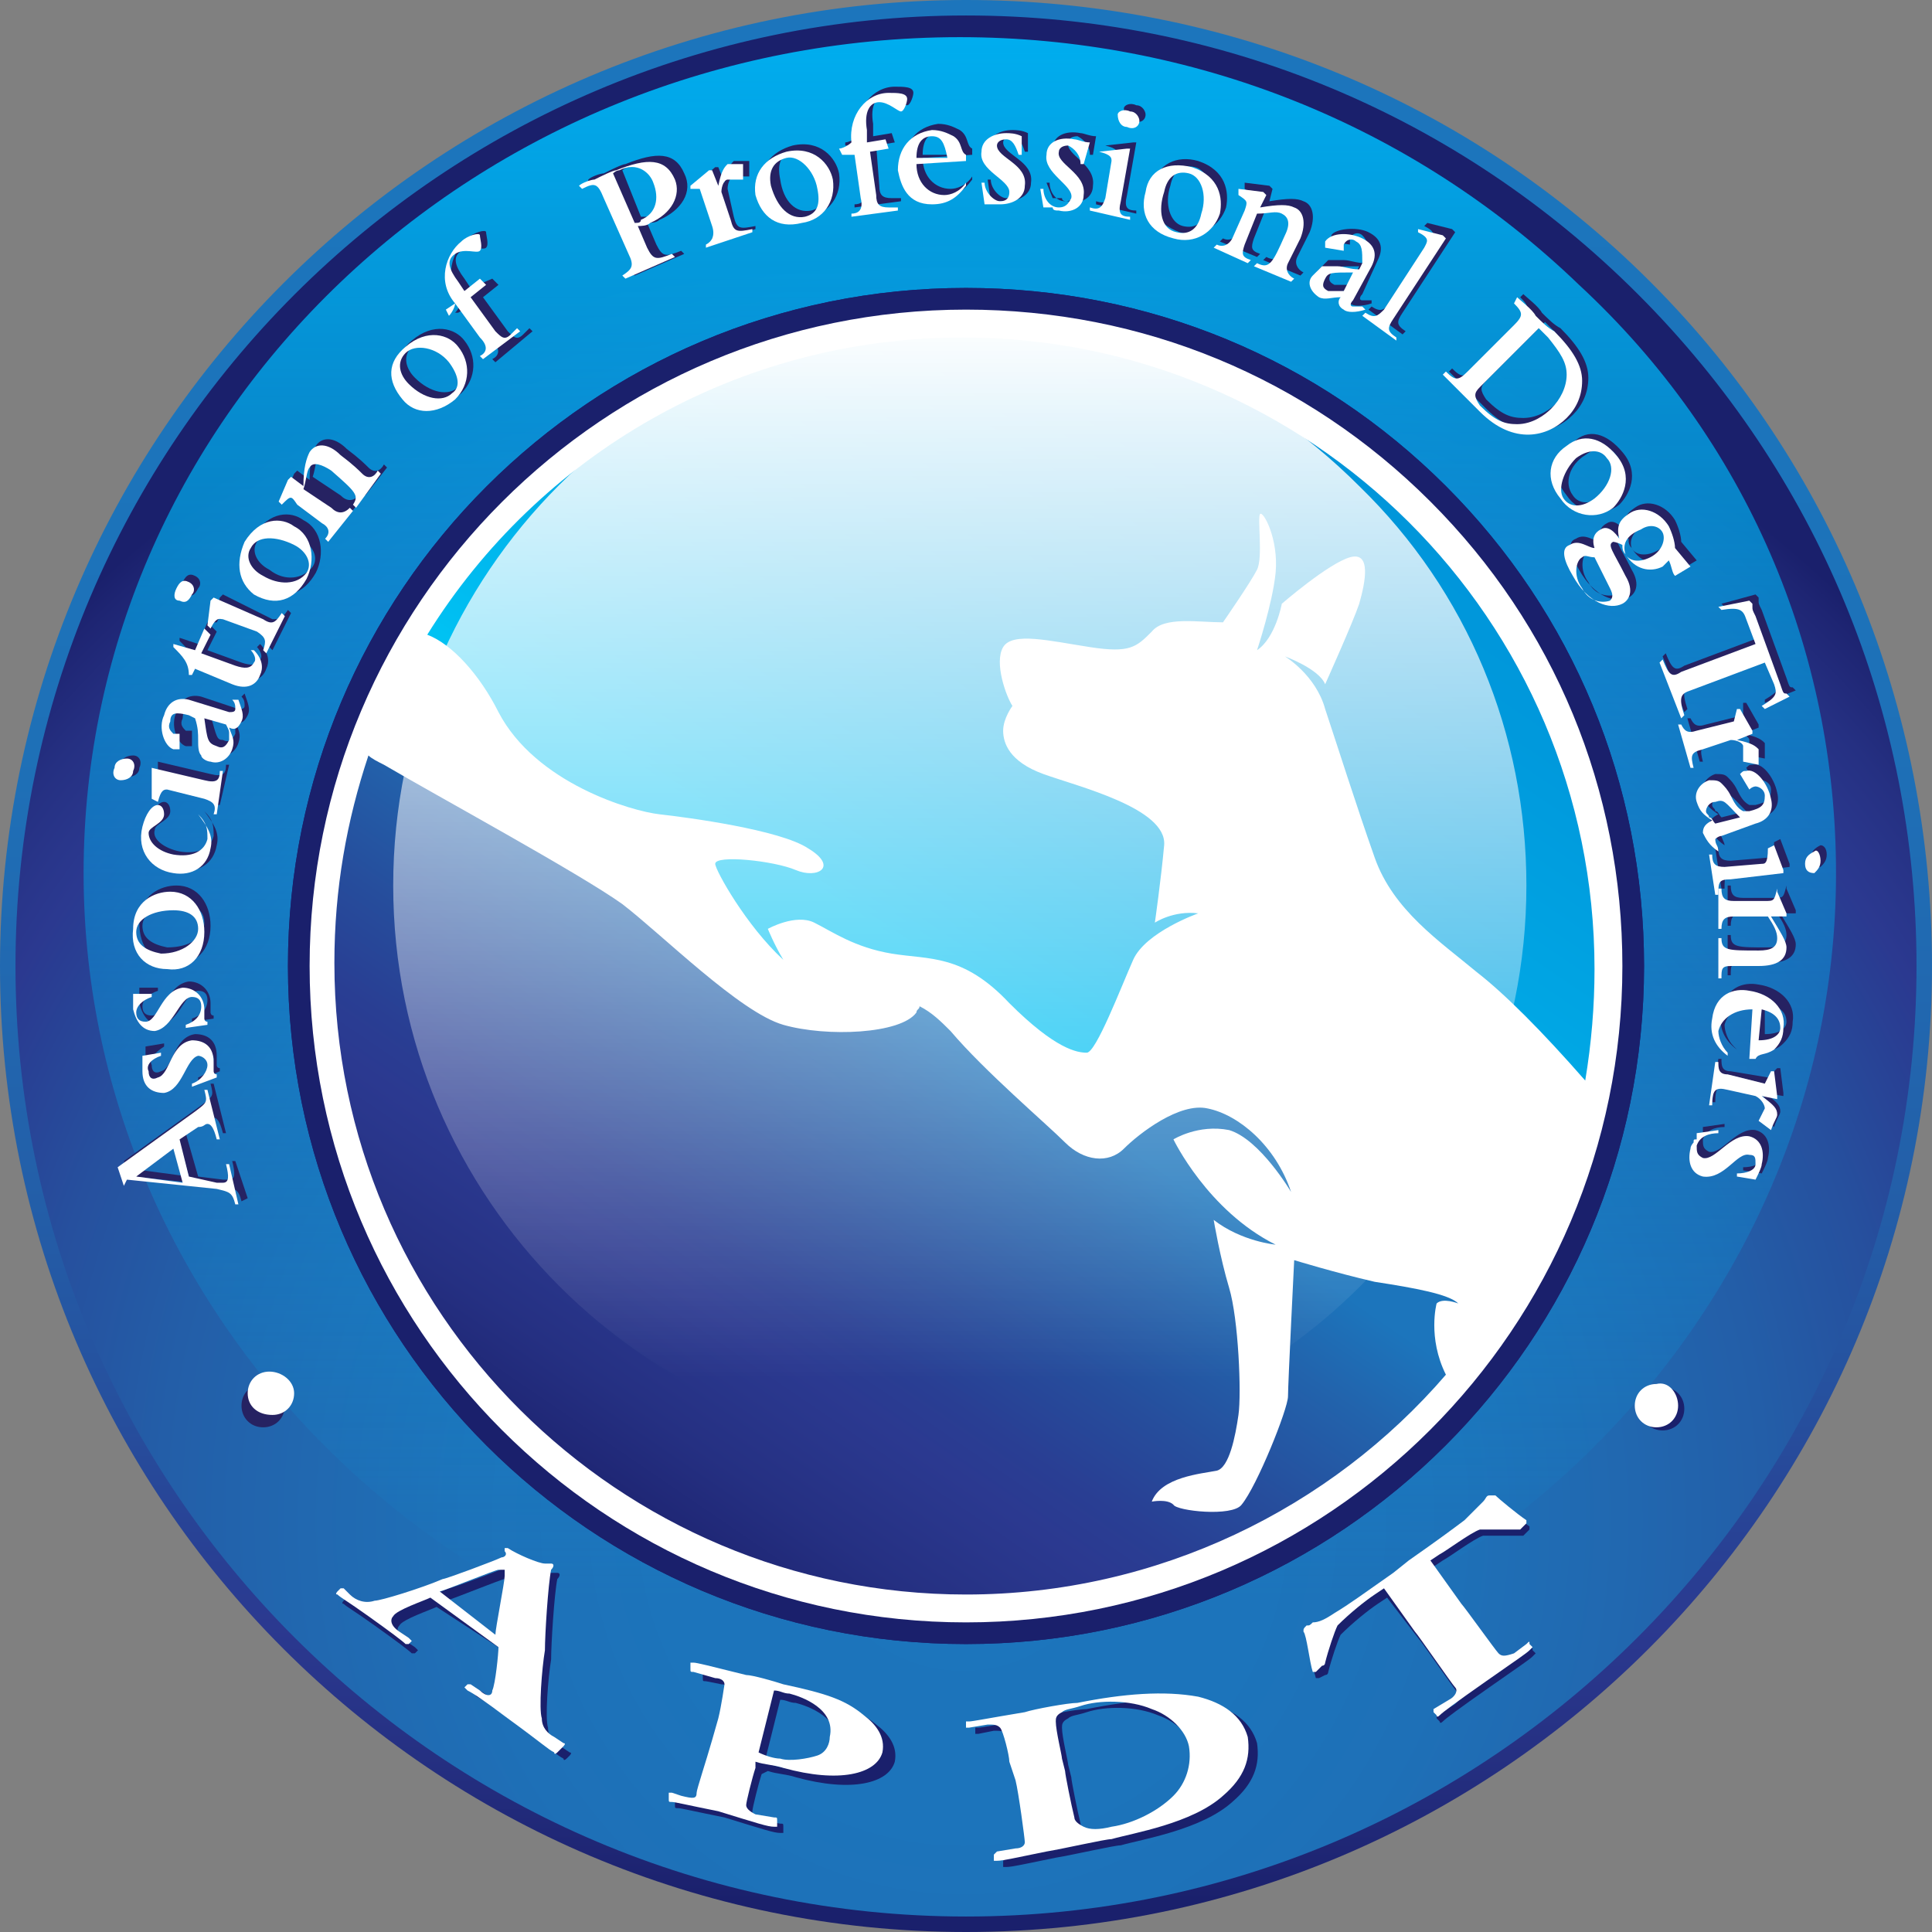 <?xml version="1.0" encoding="utf-8"?>
<!-- Generator: Adobe Illustrator 24.3.0, SVG Export Plug-In . SVG Version: 6.00 Build 0)  -->
<svg version="1.1" id="Layer_1" xmlns="http://www.w3.org/2000/svg" xmlns:xlink="http://www.w3.org/1999/xlink" x="0px" y="0px"
	 viewBox="0 0 62.4 62.4" style="enable-background:new 0 0 62.4 62.4;" xml:space="preserve">
<rect x="0" y="0" width="62.4" height="62.4" fill="#808080" stroke="none"/>
<style type="text/css">
	.st0{fill:url(#SVGID_1_);}
	.st1{fill:url(#SVGID_2_);}
	.st2{fill:url(#SVGID_3_);}
	.st3{fill:#1A206C;}
	.st4{fill:#FFFFFF;}
	.st5{fill:url(#SVGID_4_);}
	.st6{fill:url(#SVGID_5_);}
	.st7{fill:url(#SVGID_6_);}
	.st8{fill:#262262;}
</style>
<g>
	<g>
		<linearGradient id="SVGID_1_" gradientUnits="userSpaceOnUse" x1="31.193" y1="0.818" x2="31.193" y2="61.36">
			<stop  offset="0" style="stop-color:#1C75BC"/>
			<stop  offset="0.236" style="stop-color:#1C74BB"/>
			<stop  offset="0.388" style="stop-color:#1E70B7"/>
			<stop  offset="0.515" style="stop-color:#2168B0"/>
			<stop  offset="0.629" style="stop-color:#235EA8"/>
			<stop  offset="0.735" style="stop-color:#26509E"/>
			<stop  offset="0.832" style="stop-color:#293D92"/>
			<stop  offset="0.853" style="stop-color:#2B3990"/>
			<stop  offset="0.88" style="stop-color:#29368B"/>
			<stop  offset="0.924" style="stop-color:#253082"/>
			<stop  offset="0.979" style="stop-color:#1E2573"/>
			<stop  offset="1" style="stop-color:#1A206C"/>
		</linearGradient>
		<path class="st0" d="M0,31.2c0,17.2,14,31.2,31.2,31.2c17.2,0,31.2-14,31.2-31.2c0-8.3-3.2-16.2-9.1-22.1C47.4,3.2,39.5,0,31.2,0
			C14,0,0,14,0,31.2z"/>
	</g>
	<g>
		<radialGradient id="SVGID_2_" cx="31.107" cy="49.102" r="41.251" gradientUnits="userSpaceOnUse">
			<stop  offset="0" style="stop-color:#1C75BC"/>
			<stop  offset="0.236" style="stop-color:#1C74BB"/>
			<stop  offset="0.388" style="stop-color:#1E70B7"/>
			<stop  offset="0.515" style="stop-color:#2168B0"/>
			<stop  offset="0.629" style="stop-color:#235EA8"/>
			<stop  offset="0.735" style="stop-color:#26509E"/>
			<stop  offset="0.832" style="stop-color:#293D92"/>
			<stop  offset="0.853" style="stop-color:#2B3990"/>
			<stop  offset="0.88" style="stop-color:#29368B"/>
			<stop  offset="0.924" style="stop-color:#253082"/>
			<stop  offset="0.979" style="stop-color:#1E2573"/>
			<stop  offset="1" style="stop-color:#1A206C"/>
		</radialGradient>
		<path class="st1" d="M0.5,31.2c0,16.9,13.8,30.7,30.7,30.7c16.9,0,30.7-13.8,30.7-30.7c0-8.2-3.2-15.9-9-21.7
			c-5.8-5.8-13.5-9-21.7-9C14.3,0.5,0.5,14.3,0.5,31.2z"/>
	</g>
	<g>
		<linearGradient id="SVGID_3_" gradientUnits="userSpaceOnUse" x1="30.969" y1="1.008" x2="30.969" y2="51.591">
			<stop  offset="0" style="stop-color:#00AEEF"/>
			<stop  offset="0.141" style="stop-color:#00AEEF;stop-opacity:0.859"/>
			<stop  offset="1" style="stop-color:#00AEEF;stop-opacity:0"/>
		</linearGradient>
		<path class="st2" d="M2.7,28.2C2.7,43,15.4,55.1,31,55.1c15.6,0,28.3-12.1,28.3-26.9c0-7.2-2.9-14-8.3-19C45.6,4,38.5,1.2,31,1.2
			C15.4,1.2,2.7,13.3,2.7,28.2z"/>
	</g>
	<g>
		<path class="st3" d="M9.3,31.2c0,12.1,9.8,21.9,21.9,21.9c12.1,0,21.9-9.8,21.9-21.9c0-5.9-2.3-11.4-6.4-15.5
			c-4.1-4.1-9.6-6.4-15.5-6.4C19.1,9.3,9.3,19.1,9.3,31.2z"/>
	</g>
	<g>
		<path class="st3" d="M9.3,31.2c0,12.1,9.8,21.9,21.9,21.9c12.1,0,21.9-9.8,21.9-21.9c0-5.9-2.3-11.4-6.4-15.5
			c-4.1-4.1-9.6-6.4-15.5-6.4C19.1,9.3,9.3,19.1,9.3,31.2z"/>
	</g>
	<g>
		<path class="st3" d="M14.1,51.9c-0.2,0.1-1.1,0.4-1.2,0.6c-0.1,0.1-0.1,0.3,0.2,0.5l0.3,0.2c0.1,0.1,0.1,0.1,0.1,0.1l-0.1,0.1
			c0,0-0.1,0-0.1,0c-0.1-0.1-0.5-0.4-1.2-0.9c-0.7-0.5-0.9-0.6-1-0.7c-0.1,0,0-0.1,0-0.1l0.1-0.1c0,0,0,0,0.1,0l0.2,0.2
			c0.2,0.2,0.5,0.3,0.8,0.2c0.2,0,1.5-0.4,2.2-0.7c0.1,0,1.7-0.6,1.9-0.7c0.1,0,0.2-0.1,0.1-0.2c0,0,0-0.1,0-0.1c0,0,0,0,0.1,0
			c0.3,0.2,1,0.5,1.2,0.5c0.1,0,0.1,0,0.2,0c0.1,0,0.1,0.1,0,0.2c-0.1,0.5-0.2,2.1-0.2,2.6c-0.1,0.6-0.2,1.9-0.1,2.2
			c0,0.3,0.2,0.5,0.4,0.6l0.3,0.2c0.1,0,0,0.1,0,0.1l-0.1,0.1c0,0-0.1,0.1-0.1,0c-0.2-0.1-0.4-0.3-1.5-1.1c-0.8-0.6-1.1-0.8-1.3-0.9
			c-0.1-0.1-0.1-0.1-0.1-0.1l0.1-0.1c0,0,0,0,0.1,0l0.3,0.2c0.2,0.2,0.4,0.2,0.4,0c0.1-0.2,0.2-1.2,0.2-1.4L14.1,51.9z M16.2,53.1
			c0-0.2,0.3-1.7,0.3-1.9c0-0.1,0-0.2,0-0.2c-0.1,0-0.1,0-0.2,0c-0.1,0-1.8,0.7-1.9,0.7L16.2,53.1z"/>
		<path class="st3" d="M24.6,57.3c-0.1,0.3-0.3,1.1-0.3,1.2c0,0.1,0.1,0.2,0.3,0.3l0.6,0.1c0.1,0,0.1,0,0.1,0.1l0,0.2c0,0,0,0-0.1,0
			c-0.2,0-0.5-0.1-1.8-0.5c-1-0.2-1.4-0.3-1.5-0.3c-0.1,0-0.1,0-0.1-0.1l0-0.2c0,0,0,0,0.1,0l0.3,0.1c0.4,0.1,0.5,0.1,0.5-0.1
			c0-0.1,0.3-1,0.5-1.7l0.2-0.7c0.1-0.4,0.2-1.1,0.2-1.1c0-0.1-0.1-0.2-0.3-0.2l-0.5-0.1c-0.1,0-0.1,0-0.1-0.1l0-0.2c0,0,0,0,0.1,0
			c0.1,0,0.5,0.1,1.7,0.4c0.2,0,0.9,0.2,1.2,0.3c1.4,0.3,2,0.5,2.6,1c0.4,0.3,0.7,0.7,0.6,1.2c-0.2,0.7-1.4,1-3.2,0.5
			c-0.3-0.1-0.6-0.1-0.9-0.2L24.6,57.3z M24.7,56.9c0.2,0.1,0.5,0.2,0.7,0.2c0.3,0.1,0.9,0,1.2-0.1c0.3-0.1,0.4-0.4,0.4-0.6
			c0.2-0.9-0.9-1.3-1.3-1.4c-0.2,0-0.3-0.1-0.5-0.1L24.7,56.9z"/>
		<path class="st3" d="M32.8,57.1c0-0.2-0.2-1-0.3-1.1c-0.1-0.1-0.2-0.1-0.4-0.1L31.6,56c-0.1,0-0.1,0-0.1,0l0-0.2c0,0,0,0,0.1,0
			c0.1,0,0.6-0.1,1.8-0.3c0.3-0.1,1.4-0.3,1.7-0.3c1.5-0.3,2.8-0.4,3.9-0.2c0.8,0.2,1.4,0.6,1.6,1.3c0.1,0.7-0.1,1.3-0.8,1.9
			c-1,0.9-2.9,1.2-3.6,1.4c-0.2,0-1.5,0.3-2.1,0.4c-1,0.2-1.4,0.3-1.6,0.3c-0.1,0-0.1,0-0.1,0l0-0.2c0,0,0,0,0.1-0.1l0.6-0.1
			c0.2,0,0.3-0.1,0.3-0.2c0-0.1-0.2-1.6-0.3-2L32.8,57.1z M34.6,57.4c0,0.1,0.2,1.1,0.3,1.5c0,0.1,0.1,0.2,0.3,0.3
			c0.2,0.1,0.5,0.1,0.9,0c0.7-0.1,1.5-0.5,2-1c0.4-0.4,0.6-1,0.5-1.6c-0.1-0.5-0.6-1-1.2-1.2c-0.7-0.3-1.7-0.3-2.3-0.1
			c-0.3,0.1-0.5,0.1-0.6,0.2c-0.2,0.1-0.2,0.2-0.2,0.3c0,0.3,0.2,1.1,0.2,1.2L34.6,57.4z"/>
		<path class="st3" d="M44.8,51.6l-0.3,0.2c-0.3,0.2-0.8,0.6-1.2,1C43.2,53,43,53.6,42.9,54c0,0,0,0.1-0.1,0.1l-0.2,0.1
			c0,0-0.1,0-0.1,0c-0.1-0.3-0.2-1.2-0.3-1.3c0-0.1,0-0.1,0.1-0.2c0.1,0,0.1,0,0.2-0.1c0.2,0,0.4-0.1,0.7-0.3
			c0.5-0.3,0.9-0.6,1.9-1.3l0.5-0.4c1-0.7,1.4-1,1.8-1.3c0.2-0.2,0.5-0.5,0.6-0.6c0.1-0.1,0.1-0.2,0.2-0.2c0.1,0,0.1,0,0.2,0
			c0.1,0.1,0.7,0.6,1,0.8c0,0,0,0,0,0.1l-0.2,0.2c0,0-0.1,0-0.1,0c-0.3,0-0.9,0-1.2,0c-0.3,0.1-1.1,0.7-1.3,0.8l-0.3,0.2l1,1.4
			c0.1,0.1,1.1,1.5,1.2,1.6c0.1,0.1,0.2,0.1,0.5,0l0.4-0.3c0.1-0.1,0.1-0.1,0.1,0l0.1,0.1c0,0,0,0-0.1,0.1c-0.1,0.1-0.4,0.3-1.4,1
			c-1,0.7-1.4,1-1.5,1.1c-0.1,0.1-0.1,0-0.1,0l-0.1-0.1c0,0,0-0.1,0-0.1l0.5-0.3c0.2-0.1,0.3-0.3,0.2-0.4c-0.1-0.1-1.2-1.7-1.3-1.8
			L44.8,51.6z"/>
	</g>
	<g>
		<path class="st4" d="M13.9,51.6c-0.2,0.1-1.1,0.4-1.2,0.6c-0.1,0.1-0.1,0.3,0.2,0.5l0.3,0.2c0.1,0.1,0.1,0.1,0.1,0.1l-0.1,0.1
			c0,0-0.1,0-0.1,0c-0.1-0.1-0.5-0.4-1.2-0.9c-0.7-0.5-0.9-0.6-1-0.7c-0.1,0,0-0.1,0-0.1l0.1-0.1c0,0,0,0,0.1,0l0.2,0.2
			c0.2,0.2,0.5,0.3,0.8,0.2c0.2,0,1.5-0.4,2.2-0.7c0.1,0,1.7-0.6,1.9-0.7c0.1,0,0.2-0.1,0.1-0.2c0,0,0-0.1,0-0.1c0,0,0,0,0.1,0
			c0.3,0.2,1,0.5,1.2,0.5c0.1,0,0.1,0,0.2,0c0.1,0,0.1,0.1,0,0.2c-0.1,0.5-0.2,2.1-0.2,2.6c-0.1,0.6-0.2,1.9-0.1,2.2
			c0,0.3,0.2,0.5,0.4,0.6l0.3,0.2c0.1,0,0,0.1,0,0.1L18,56.6c0,0-0.1,0.1-0.1,0c-0.2-0.1-0.4-0.3-1.5-1.1c-0.8-0.6-1.1-0.8-1.3-0.9
			c-0.1-0.1-0.1-0.1-0.1-0.1l0.1-0.1c0,0,0,0,0.1,0l0.3,0.2c0.2,0.2,0.4,0.2,0.4,0c0.1-0.2,0.2-1.2,0.2-1.4L13.9,51.6z M16,52.8
			c0-0.2,0.3-1.7,0.3-1.9c0-0.1,0-0.2,0-0.2c-0.1,0-0.1,0-0.2,0c-0.1,0-1.8,0.7-1.9,0.7L16,52.8z"/>
		<path class="st4" d="M24.4,57.1c-0.1,0.3-0.3,1.1-0.3,1.2c0,0.1,0.1,0.2,0.3,0.3l0.6,0.1c0.1,0,0.1,0,0.1,0.1l0,0.2c0,0,0,0-0.1,0
			c-0.2,0-0.5-0.1-1.8-0.5c-1-0.2-1.4-0.3-1.5-0.3c-0.1,0-0.1,0-0.1-0.1l0-0.2c0,0,0,0,0.1,0l0.3,0.1c0.4,0.1,0.5,0.1,0.5-0.1
			c0-0.1,0.3-1,0.5-1.7l0.2-0.7c0.1-0.4,0.2-1.1,0.2-1.1c0-0.1-0.1-0.2-0.3-0.2L22.4,54c-0.1,0-0.1,0-0.1-0.1l0-0.2c0,0,0,0,0.1,0
			c0.1,0,0.5,0.1,1.7,0.4c0.2,0,0.9,0.2,1.2,0.3c1.4,0.3,2,0.5,2.6,1c0.4,0.3,0.7,0.7,0.6,1.2c-0.2,0.7-1.4,1-3.2,0.5
			c-0.3-0.1-0.6-0.1-0.9-0.2L24.4,57.1z M24.5,56.6c0.2,0.1,0.5,0.2,0.7,0.2c0.3,0.1,0.9,0,1.2-0.1c0.3-0.1,0.4-0.4,0.4-0.6
			c0.2-0.9-0.9-1.3-1.3-1.4c-0.2,0-0.3-0.1-0.5-0.1L24.5,56.6z"/>
		<path class="st4" d="M32.6,56.9c0-0.2-0.2-1-0.3-1.1c-0.1-0.1-0.2-0.1-0.4-0.1l-0.6,0.1c-0.1,0-0.1,0-0.1,0l0-0.2c0,0,0,0,0.1,0
			c0.1,0,0.6-0.1,1.8-0.3c0.3-0.1,1.4-0.3,1.7-0.3c1.5-0.3,2.8-0.4,3.9-0.2c0.8,0.2,1.4,0.6,1.6,1.3c0.1,0.7-0.1,1.3-0.8,1.9
			c-1,0.9-2.9,1.2-3.6,1.4c-0.2,0-1.5,0.3-2.1,0.4c-1,0.2-1.4,0.3-1.6,0.3c-0.1,0-0.1,0-0.1,0l0-0.2c0,0,0,0,0.1-0.1l0.6-0.1
			c0.2,0,0.3-0.1,0.3-0.2c0-0.1-0.2-1.6-0.3-2L32.6,56.9z M34.4,57.2c0,0.1,0.2,1.1,0.3,1.5c0,0.1,0.1,0.2,0.3,0.3
			c0.2,0.1,0.5,0.1,0.9,0c0.7-0.1,1.5-0.5,2-1c0.4-0.4,0.6-1,0.5-1.6c-0.1-0.5-0.6-1-1.2-1.2c-0.7-0.3-1.7-0.3-2.3-0.1
			c-0.3,0.1-0.5,0.1-0.6,0.2c-0.2,0.1-0.2,0.2-0.2,0.3c0,0.3,0.2,1.1,0.2,1.2L34.4,57.2z"/>
		<path class="st4" d="M44.7,51.3l-0.3,0.2c-0.3,0.2-0.8,0.6-1.2,1c-0.1,0.2-0.3,0.8-0.4,1.2c0,0,0,0.1-0.1,0.1L42.5,54
			c0,0-0.1,0-0.1,0c-0.1-0.3-0.2-1.2-0.3-1.3c0-0.1,0-0.1,0.1-0.2c0.1,0,0.1,0,0.2-0.1c0.2,0,0.4-0.1,0.7-0.3
			c0.5-0.3,0.9-0.6,1.9-1.3l0.5-0.4c1-0.7,1.4-1,1.8-1.3c0.2-0.2,0.5-0.5,0.6-0.6c0.1-0.1,0.1-0.2,0.2-0.2c0.1,0,0.1,0,0.2,0
			c0.1,0.1,0.7,0.6,1,0.8c0,0,0,0,0,0.1l-0.2,0.2c0,0-0.1,0-0.1,0c-0.3,0-0.9,0-1.2,0c-0.3,0.1-1.1,0.7-1.3,0.8l-0.3,0.2l1,1.4
			c0.1,0.1,1.1,1.5,1.2,1.6c0.1,0.1,0.2,0.1,0.5,0l0.4-0.3c0.1-0.1,0.1-0.1,0.1,0l0.1,0.1c0,0,0,0-0.1,0.1c-0.1,0.1-0.4,0.3-1.4,1
			c-1,0.7-1.4,1-1.5,1.1c-0.1,0.1-0.1,0-0.1,0l-0.1-0.1c0,0,0-0.1,0-0.1l0.5-0.3c0.2-0.1,0.3-0.3,0.2-0.4c-0.1-0.1-1.2-1.7-1.3-1.8
			L44.7,51.3z"/>
	</g>
	<g>
		<path class="st4" d="M10,31.2c0,11.7,9.5,21.2,21.2,21.2c11.7,0,21.2-9.5,21.2-21.2c0-5.7-2.2-11-6.2-15c-4-4-9.3-6.2-15-6.2
			C19.5,10,10,19.5,10,31.2z"/>
	</g>
	<g>
		<g>
			<linearGradient id="SVGID_4_" gradientUnits="userSpaceOnUse" x1="30.015" y1="31.123" x2="41.844" y2="13.652">
				<stop  offset="0" style="stop-color:#00C2F3"/>
				<stop  offset="2.500170e-02" style="stop-color:#00BFF2"/>
				<stop  offset="0.459" style="stop-color:#00A6E4"/>
				<stop  offset="0.799" style="stop-color:#0099DC"/>
				<stop  offset="1" style="stop-color:#0095DA"/>
			</linearGradient>
			<path class="st5" d="M16.1,23c1.2,2.3,4.3,3.2,5.2,3.3c0.9,0.1,3.9,0.5,4.8,1.1c1,0.6,0.3,1-0.4,0.7c-0.7-0.3-2.6-0.5-2.6-0.2
				c0,0.2,1,2,2.2,3.1c-0.3-0.5-0.5-1-0.5-1s0.9-0.5,1.5-0.2c0.6,0.3,1.3,0.8,2.5,1c1.2,0.2,2.3,0,3.8,1.6c1.5,1.5,2.2,1.6,2.5,1.6
				c0.3,0,1.1-2.1,1.5-3c0.4-0.9,2.1-1.5,2.1-1.5c-0.8-0.1-1.4,0.3-1.4,0.3s0.2-1.4,0.3-2.5c0.1-1.2-2.8-1.9-3.9-2.3
				c-1.1-0.4-1.3-1-1.3-1.4c0-0.4,0.3-0.8,0.3-0.8c-0.2-0.3-0.6-1.4-0.3-1.9c0.3-0.5,1.5-0.2,2.8,0c1.3,0.2,1.5,0,2-0.5
				c0.4-0.5,1.5-0.3,2.3-0.3c0,0,0.9-1.3,1.1-1.7c0.2-0.4,0-1.7,0.1-1.8c0.1-0.1,0.6,0.8,0.5,1.9c-0.1,1-0.6,2.5-0.6,2.5
				c0.6-0.4,0.8-1.5,0.8-1.5s1.5-1.3,2.2-1.5c0.7-0.2,0.5,0.8,0.3,1.5c-0.2,0.6-1.1,2.6-1.1,2.6c-0.2-0.5-1.3-0.9-1.3-0.9
				s1,0.6,1.3,1.7c0.4,1.2,1,3.1,1.6,4.8c0.6,1.7,2.1,2.7,3.3,3.7c0.9,0.7,2.1,1.9,3.5,3.5c0.2-1.2,0.3-2.4,0.3-3.6
				c0-11.3-9.2-20.4-20.4-20.4c-7.3,0-13.7,3.8-17.3,9.6C14.6,20.8,15.5,21.8,16.1,23z"/>
			<linearGradient id="SVGID_5_" gradientUnits="userSpaceOnUse" x1="30.272" y1="32.836" x2="18.989" y2="49.398">
				<stop  offset="0" style="stop-color:#1C75BC"/>
				<stop  offset="0.146" style="stop-color:#2263AC"/>
				<stop  offset="0.346" style="stop-color:#264D9C"/>
				<stop  offset="0.502" style="stop-color:#293E93"/>
				<stop  offset="0.594" style="stop-color:#2B3990"/>
				<stop  offset="0.669" style="stop-color:#29368B"/>
				<stop  offset="0.79" style="stop-color:#253082"/>
				<stop  offset="0.943" style="stop-color:#1E2573"/>
				<stop  offset="1" style="stop-color:#1A206C"/>
			</linearGradient>
			<path class="st6" d="M46.4,42.1c0.2-0.2,0.7,0,0.7,0c-0.3-0.3-1.4-0.5-2.7-0.7c-1.3-0.3-2.6-0.7-2.6-0.7s-0.2,4-0.2,4.4
				c0,0.4-1,2.9-1.5,3.5c-0.3,0.4-2.1,0.2-2.2,0c-0.2-0.2-0.7-0.1-0.7-0.1c0.3-0.8,1.6-0.9,2.1-1c0.4-0.1,0.6-1.1,0.7-1.8
				c0.1-0.7,0-3.1-0.3-4.1c-0.3-1-0.5-2.2-0.5-2.2c0.9,0.7,2,0.8,2,0.8c-2.2-1.1-3.3-3.4-3.3-3.4s0.8-0.5,1.8-0.3c1,0.3,2,2,2,2
				C41.2,37,40,36,39,35.8c-0.9-0.2-2.2,0.8-2.7,1.3c-0.5,0.5-1.3,0.4-1.9-0.2c-0.6-0.6-2.6-2.3-3.7-3.6c-0.3-0.3-0.6-0.6-1-0.8
				c0,0.1-0.1,0.1-0.1,0.2c-0.5,0.7-2.9,0.8-4.3,0.4c-1.4-0.4-3.9-2.9-5.2-3.9c-1.4-1-6-3.5-7.7-4.5c-0.2-0.1-0.4-0.2-0.5-0.3
				c-0.7,2.1-1.1,4.3-1.1,6.7c0,11.3,9.2,20.4,20.4,20.4c6.2,0,11.8-2.8,15.5-7.1C46.1,43.2,46.4,42.1,46.4,42.1z"/>
		</g>
	</g>
	<g>
		<linearGradient id="SVGID_6_" gradientUnits="userSpaceOnUse" x1="31.035" y1="10.177" x2="31.035" y2="44.532">
			<stop  offset="0" style="stop-color:#FFFFFF"/>
			<stop  offset="0.147" style="stop-color:#FFFFFF;stop-opacity:0.853"/>
			<stop  offset="1" style="stop-color:#FFFFFF;stop-opacity:0"/>
		</linearGradient>
		<path class="st7" d="M12.7,28.6c0,10.1,8.2,18.3,18.3,18.3c10.1,0,18.3-8.2,18.3-18.3c0-4.9-1.9-9.5-5.4-12.9
			c-3.5-3.5-8-5.4-12.9-5.4C20.9,10.3,12.7,18.5,12.7,28.6z"/>
	</g>
	<g>
		<g>
			<g>
				<path class="st8" d="M7.8,38.8c-0.1-0.4-0.2-0.4-0.6-0.5L4.3,38l-0.1,0.1L4,37.5l2.5-1.8c0.4-0.3,0.4-0.3,0.3-0.7l0.1,0l0.4,1.6
					l-0.1,0c-0.1-0.4-0.2-0.5-0.3-0.5c-0.1,0-0.1,0.1-0.3,0.1l-0.6,0.4L6.4,38l0.8,0.1c0.1,0,0.2,0,0.2,0c0.2,0,0.2-0.2,0.1-0.6
					l0.1,0L8,38.7L7.8,38.8z M5.8,36.9l-1.2,0.9L6.1,38L5.8,36.9z"/>
				<path class="st8" d="M6.4,34.9l0-0.1c0.3-0.1,0.5-0.4,0.5-0.6c0-0.2-0.2-0.3-0.3-0.3C6.1,33.9,6,34.9,5.4,35
					c-0.4,0-0.7-0.2-0.7-0.7c0-0.1,0-0.3,0-0.5l0.6-0.1l0,0.1C5,34,4.8,34.2,4.9,34.4c0,0.2,0.1,0.3,0.3,0.2
					c0.4-0.1,0.4-1.1,1.1-1.2c0.4,0,0.7,0.2,0.7,0.7c0,0.1,0,0.2,0,0.2c0,0.1,0,0.1,0,0.1c0,0,0,0.1,0.1,0.1l0,0.1L6.4,34.9z"/>
				<path class="st8" d="M6.2,33l0-0.1c0.3-0.1,0.5-0.3,0.5-0.6c0-0.2-0.1-0.3-0.3-0.3c-0.4,0-0.6,1-1.2,1.1c-0.4,0-0.6-0.3-0.7-0.7
					c0-0.1,0-0.3,0-0.5l0.6,0l0,0.1c-0.3,0.1-0.5,0.3-0.5,0.5c0,0.2,0.1,0.3,0.3,0.3c0.4,0,0.5-1,1.2-1.1c0.4,0,0.7,0.3,0.7,0.7
					c0,0.1,0,0.2,0,0.2c0,0.1,0,0.1,0,0.1c0,0,0,0.1,0.1,0.1l0,0.1L6.2,33z"/>
				<path class="st8" d="M4.5,29.8c0-0.9,0.7-1.2,1.2-1.2c0.7,0,1.1,0.6,1.1,1.3c0,0.8-0.5,1.3-1.2,1.2C4.9,31.1,4.5,30.6,4.5,29.8z
					 M6.6,29.8c0-0.4-0.3-0.6-0.8-0.6c-0.7,0-1.2,0.3-1.2,0.7c0,0.4,0.3,0.6,0.8,0.7C6.1,30.6,6.6,30.3,6.6,29.8z"/>
				<path class="st8" d="M6.6,26.2c0.3,0.4,0.5,0.7,0.4,1.1c-0.1,0.6-0.6,0.9-1.2,0.8c-0.7-0.1-1.2-0.7-1-1.5
					c0.1-0.4,0.3-0.7,0.5-0.7c0.1,0,0.2,0.1,0.2,0.3c0,0.3-0.5,0.4-0.5,0.6c-0.1,0.3,0.3,0.6,0.8,0.7c0.6,0.1,1-0.1,1.1-0.5
					c0-0.3,0-0.5-0.3-0.8L6.6,26.2z"/>
				<path class="st8" d="M3.9,24.7c0-0.2,0.2-0.3,0.4-0.3c0.2,0,0.3,0.2,0.2,0.4c0,0.2-0.2,0.3-0.4,0.3C3.9,25,3.8,24.9,3.9,24.7z
					 M5.1,25.6l0-0.9l0-0.1L6.8,25c0.4,0.1,0.5,0,0.5-0.3l0.1,0l-0.3,1.3l-0.1,0c0.1-0.3,0-0.4-0.3-0.5l-1.2-0.3
					c-0.1,0-0.2,0-0.3,0.4L5.1,25.6z"/>
				<path class="st8" d="M7.9,22.4c0.1,0.3,0.2,0.5,0.1,0.7c-0.1,0.2-0.2,0.3-0.4,0.2c0.1,0.3,0.2,0.4,0.1,0.7
					c-0.1,0.3-0.4,0.5-0.7,0.4c-0.1,0-0.3-0.1-0.3-0.2c-0.1-0.1-0.1-0.3-0.1-0.5c0-0.2,0-0.4-0.1-0.7L6.5,23
					c-0.4-0.1-0.6-0.1-0.6,0.2c-0.1,0.2,0,0.3,0.1,0.4c0,0,0.1,0,0.2,0l0,0.5c-0.1,0-0.1,0-0.2,0c-0.3-0.1-0.5-0.7-0.3-1.1
					c0.1-0.4,0.4-0.6,0.8-0.5l1.2,0.4c0.1,0,0.2,0,0.2-0.1c0-0.1,0-0.2-0.1-0.3L7.9,22.4z M6.8,23.1c0.2,0.7,0.2,0.8,0.4,0.8
					c0.2,0.1,0.3,0,0.4-0.2c0-0.1,0-0.1,0-0.2c0-0.1,0-0.1-0.1-0.3L6.8,23.1z"/>
				<path class="st8" d="M8.4,20.8c0.3,0.3,0.3,0.6,0.2,0.8c-0.1,0.3-0.4,0.5-0.9,0.3l-1.2-0.5l-0.1,0.2l-0.1,0
					c0-0.4-0.2-0.6-0.5-0.9l0-0.1l0.6,0.2l0.3-0.7L7,20.4L6.7,21l1.1,0.4c0.3,0.1,0.5,0.1,0.6-0.1c0.1-0.1,0-0.3-0.1-0.4L8.4,20.8z"
					/>
				<path class="st8" d="M5.9,18.8c0.1-0.2,0.2-0.3,0.4-0.2c0.2,0.1,0.2,0.3,0.1,0.4c-0.1,0.2-0.2,0.3-0.4,0.2
					C5.8,19.2,5.8,19,5.9,18.8z M6.9,20.1l0.2-0.8l0.1-0.1l1.6,0.8C9,20,9.1,20,9.3,19.7l0.1,0.1L8.8,21l-0.1-0.1
					c0.1-0.3,0.1-0.4-0.2-0.6l-1.1-0.5c-0.1,0-0.2-0.1-0.4,0.3L6.9,20.1z"/>
				<path class="st8" d="M8.2,17.3c0.5-0.8,1.2-0.8,1.6-0.5c0.6,0.3,0.7,1.1,0.4,1.7c-0.4,0.7-1,0.9-1.7,0.5
					C7.9,18.6,7.8,18,8.2,17.3z M10.1,18.3c0.2-0.3,0-0.7-0.4-0.9c-0.6-0.3-1.2-0.3-1.4,0.1c-0.2,0.3,0,0.7,0.4,0.9
					C9.2,18.8,9.8,18.7,10.1,18.3z"/>
				<path class="st8" d="M9.2,16l0.3-0.7l0.1-0.1l0.4,0.3c0-0.6,0.1-0.9,0.2-1.1c0.2-0.3,0.6-0.3,1,0.1c0.4,0.3,0.6,0.5,0.7,0.6
					c0.2,0.2,0.4,0.1,0.5-0.1l0.1,0.1L11.8,16l-0.1-0.1c0.2-0.3,0.1-0.4-0.7-1.1c-0.3-0.2-0.6-0.3-0.7-0.1c-0.1,0.1-0.1,0.4-0.2,0.7
					l0.9,0.6c0.2,0.2,0.4,0.2,0.6,0l0.1,0.1l-0.8,1l-0.1-0.1c0.2-0.2,0.1-0.4-0.1-0.5L9.8,16c-0.2-0.2-0.3-0.2-0.5,0.1L9.2,16z"/>
				<path class="st8" d="M13.3,11c0.7-0.6,1.4-0.4,1.7,0c0.4,0.5,0.4,1.2-0.1,1.7c-0.6,0.5-1.3,0.5-1.7,0
					C12.7,12.2,12.7,11.5,13.3,11z M14.8,12.5c0.3-0.2,0.2-0.6-0.1-1c-0.4-0.5-1.1-0.6-1.4-0.3c-0.3,0.3-0.2,0.7,0.1,1
					C13.9,12.7,14.5,12.8,14.8,12.5z"/>
				<path class="st8" d="M14.7,10.1c0.1-0.1,0.2-0.3,0.2-0.4c-0.6-0.7-0.3-1.6,0.2-2c0.2-0.2,0.6-0.3,0.6-0.2c0,0.1,0.1,0.4,0,0.5
					c-0.1,0.1-0.5-0.1-0.8,0.1c-0.3,0.2-0.2,0.5,0.1,0.9l0.2,0.3L15.9,9l0.2,0.2l-0.5,0.4l0.8,1.1c0.2,0.2,0.3,0.3,0.5,0.1l0.2-0.2
					l0.1,0.1L16,11.7l-0.1-0.1c0.2-0.1,0.3-0.3,0-0.6l-0.8-1.1l-0.3,0.2L14.7,10.1z"/>
				<path class="st8" d="M20.3,8.8c0.3-0.2,0.4-0.3,0.2-0.7l-0.8-1.8c-0.2-0.5-0.3-0.5-0.7-0.3L19,5.8c0.1-0.1,0.4-0.2,0.5-0.2
					c0.2-0.1,0.6-0.3,0.7-0.3c1-0.4,1.6-0.4,1.9,0.3c0.3,0.6-0.1,1.2-0.8,1.5c-0.1,0.1-0.3,0.1-0.4,0.1l0.3,0.7
					c0.2,0.4,0.3,0.4,0.8,0.2l0.1,0.1l-1.6,0.7L20.3,8.8z M20.7,7C20.8,7,20.9,7,21,7c0.5-0.2,0.6-0.7,0.4-1.2
					c-0.1-0.3-0.5-0.7-1.1-0.4c-0.1,0-0.2,0.1-0.2,0.1L20.7,7z"/>
				<path class="st8" d="M22.5,6l0-0.1l0.6-0.5l0.1,0l0.2,0.5l0,0c0.1-0.5,0.2-0.6,0.3-0.7c0.1,0,0.2,0,0.5,0l0,0.5
					c-0.3,0-0.4,0-0.5,0c-0.1,0-0.2,0.2-0.2,0.4L23.7,7c0.1,0.4,0.2,0.4,0.7,0.3l0,0.1L23,7.8l0-0.1c0.2-0.1,0.3-0.2,0.2-0.5L22.9,6
					L22.5,6z"/>
				<path class="st8" d="M25.6,4.7c0.9-0.2,1.4,0.4,1.5,0.9c0.1,0.7-0.3,1.3-1,1.4c-0.8,0.2-1.3-0.2-1.5-0.9
					C24.5,5.4,24.9,4.9,25.6,4.7z M26.2,6.8c0.4-0.1,0.5-0.4,0.4-0.9c-0.1-0.6-0.6-1.1-1-1c-0.4,0.1-0.5,0.4-0.4,0.9
					C25.3,6.5,25.7,6.9,26.2,6.8z"/>
				<path class="st8" d="M27.3,4.6c0.1,0,0.3-0.1,0.4-0.2c-0.1-0.9,0.5-1.6,1.2-1.6c0.3,0,0.6,0,0.6,0.2c0,0.1-0.1,0.4-0.2,0.4
					c-0.1,0-0.4-0.3-0.7-0.3c-0.3,0-0.5,0.3-0.4,0.9l0,0.4l0.6-0.1l0.1,0.3l-0.6,0.1L28.4,6c0,0.3,0.1,0.4,0.4,0.4l0.3,0l0,0.1
					l-1.5,0.2l0-0.1c0.2,0,0.4-0.1,0.3-0.5l-0.2-1.4l-0.4,0L27.3,4.6z"/>
				<path class="st8" d="M31.4,5.8c-0.3,0.4-0.6,0.6-1.1,0.6c-0.8,0-1-0.6-1.1-1.1c0-0.7,0.4-1.2,1.1-1.3c0.3,0,0.5,0.1,0.7,0.2
					c0.3,0.2,0.2,0.5,0.4,0.6l0,0.2l-1.6,0.1c0,0.6,0.4,1,0.9,1c0.2,0,0.5-0.1,0.7-0.4L31.4,5.8z M30.8,5c-0.1-0.5-0.2-0.7-0.5-0.7
					c-0.3,0-0.5,0.2-0.5,0.7L30.8,5z"/>
				<path class="st8" d="M31.9,5.8l0.1,0c0,0.3,0.3,0.6,0.5,0.6c0.2,0,0.3-0.1,0.3-0.3c0-0.4-1-0.7-0.9-1.3c0-0.4,0.4-0.6,0.8-0.6
					c0.1,0,0.3,0,0.5,0.1l0,0.6l-0.1,0c-0.1-0.3-0.2-0.5-0.4-0.5c-0.2,0-0.3,0.1-0.3,0.2c0,0.4,1,0.6,0.9,1.3c0,0.4-0.4,0.6-0.8,0.6
					c-0.1,0-0.2,0-0.2,0c-0.1,0-0.1,0-0.1,0c0,0-0.1,0-0.1,0l-0.1,0L31.9,5.8z"/>
				<path class="st8" d="M33.8,5.9l0.1,0c0,0.3,0.2,0.6,0.5,0.6c0.2,0,0.3-0.1,0.4-0.3c0.1-0.4-0.9-0.8-0.8-1.4
					c0-0.4,0.4-0.6,0.9-0.5c0.1,0,0.3,0.1,0.5,0.1l-0.1,0.6l-0.1,0c0-0.3-0.2-0.5-0.4-0.6c-0.2,0-0.3,0.1-0.3,0.2
					c-0.1,0.4,0.9,0.7,0.8,1.4c0,0.4-0.4,0.6-0.8,0.5c-0.1,0-0.2,0-0.2-0.1c-0.1,0-0.1,0-0.1,0c0,0-0.1,0-0.1,0l-0.1,0L33.8,5.9z"/>
				<path class="st8" d="M35.7,4.7l0.9-0.1l0.1,0l-0.3,1.7c-0.1,0.4,0,0.5,0.3,0.5l0,0.1l-1.3-0.3l0-0.1c0.3,0.1,0.4,0,0.5-0.3
					l0.2-1.2c0-0.1,0-0.2-0.4-0.3L35.7,4.7z M36.7,3.4c0.2,0,0.3,0.2,0.3,0.3c0,0.2-0.2,0.3-0.4,0.2c-0.2,0-0.3-0.2-0.3-0.4
					C36.3,3.4,36.5,3.3,36.7,3.4z"/>
				<path class="st8" d="M38.7,5.2c0.9,0.3,1,1,0.9,1.5c-0.2,0.6-0.8,1-1.5,0.8C37.3,7.2,37,6.6,37.2,6C37.4,5.3,38,5,38.7,5.2z
					 M38.2,7.3c0.4,0.1,0.7-0.1,0.8-0.6c0.2-0.6,0-1.2-0.4-1.3c-0.4-0.1-0.7,0.1-0.8,0.6C37.6,6.6,37.8,7.2,38.2,7.3z"/>
				<path class="st8" d="M40.2,5.9L41,6l0.1,0.1L41,6.5c0.6-0.1,0.9-0.1,1.1,0c0.3,0.1,0.4,0.5,0.2,1c-0.2,0.4-0.3,0.6-0.4,0.8
					c-0.1,0.2,0,0.4,0.2,0.5l-0.1,0.1l-1.2-0.5l0.1-0.1c0.4,0.2,0.5,0,0.9-0.9c0.2-0.4,0.1-0.6-0.1-0.7c-0.2-0.1-0.4,0-0.8,0l-0.4,1
					c-0.1,0.3-0.1,0.4,0.2,0.5l-0.1,0.1l-1.2-0.5l0.1-0.1c0.2,0.1,0.4,0,0.5-0.2l0.4-0.9c0.1-0.3,0.1-0.3-0.2-0.5L40.2,5.9z"/>
				<path class="st8" d="M44.3,9.8c-0.3,0.1-0.6,0.1-0.7,0c-0.2-0.1-0.2-0.3-0.1-0.4c-0.3,0-0.5,0.1-0.7,0c-0.3-0.2-0.4-0.5-0.2-0.7
					c0.1-0.1,0.2-0.2,0.3-0.3c0.1,0,0.3,0,0.5,0c0.2,0,0.4,0.1,0.7,0.1l0.1-0.2C44.2,8,44.2,7.8,44,7.6c-0.1-0.1-0.3-0.1-0.4,0.1
					c0,0,0,0.1,0,0.2L43,7.8c0-0.1,0-0.1,0-0.2c0.1-0.2,0.8-0.3,1.2-0.1c0.4,0.2,0.5,0.5,0.3,0.9L44,9.5c-0.1,0.1-0.1,0.2,0,0.2
					c0.1,0,0.2,0,0.3,0L44.3,9.8z M43.9,8.6c-0.7,0-0.8,0-0.9,0.2c-0.1,0.2-0.1,0.3,0.1,0.4c0.1,0,0.1,0,0.2,0c0.1,0,0.1,0,0.3,0
					L43.9,8.6z"/>
				<path class="st8" d="M46.1,7.2l0.8,0.2L47,7.5l-1.7,2.6c-0.2,0.3-0.2,0.4,0.1,0.6l-0.1,0.1l-1.1-0.8l0.1-0.1
					c0.3,0.2,0.4,0.1,0.6-0.1l1.3-2c0.1-0.2,0.2-0.3-0.2-0.5L46.1,7.2z"/>
				<path class="st8" d="M49.1,10.3c0.3-0.3,0.3-0.4,0-0.7l0.1-0.1c0.1,0.1,0.5,0.4,0.6,0.6c0.2,0.2,0.4,0.4,0.6,0.5
					c0.6,0.6,0.9,1.1,0.9,1.6c0,0.5-0.2,0.9-0.5,1.2c-0.6,0.6-1.7,0.9-2.8-0.2l-1.2-1.2l0.1-0.1c0.3,0.3,0.4,0.3,0.7,0L49.1,10.3z
					 M48,12.3c-0.2,0.2-0.2,0.3,0,0.6c0.5,0.5,0.8,0.6,1.2,0.6c0.5,0,0.9-0.3,1.1-0.5c0.3-0.3,0.5-0.7,0.5-1.1
					c0-0.4-0.2-0.7-0.6-1.2c-0.1-0.1-0.2-0.2-0.3-0.3L48,12.3z"/>
				<path class="st8" d="M52.4,14.6c0.6,0.7,0.2,1.4-0.1,1.7c-0.5,0.4-1.3,0.3-1.7-0.3c-0.5-0.6-0.4-1.3,0.2-1.7
					C51.3,13.8,51.9,14,52.4,14.6z M50.8,16c0.2,0.3,0.6,0.3,1,0c0.5-0.4,0.7-1,0.4-1.3c-0.2-0.3-0.6-0.3-1,0
					C50.7,15,50.5,15.6,50.8,16z"/>
				<path class="st8" d="M54.3,18.4c-0.1-0.1-0.1-0.3-0.2-0.5c-0.1,0.1-0.2,0.2-0.2,0.2c-0.4,0.2-0.9,0.1-1.2-0.4
					c-0.1-0.1-0.1-0.2-0.1-0.3c-0.2-0.1-0.3-0.1-0.3-0.1c-0.2,0.1,0,0.3,0.4,1.1c0.3,0.5,0.1,0.8-0.1,0.9c-0.4,0.2-1.1,0-1.6-0.9
					c-0.3-0.5-0.4-0.9-0.1-1c0.3-0.2,0.6,0.1,0.8,0.1c-0.1-0.3,0-0.5,0.2-0.6c0.3-0.2,0.6,0.3,0.6,0.3c-0.1-0.4,0-0.6,0.3-0.8
					c0.4-0.3,1-0.1,1.3,0.4c0.1,0.2,0.2,0.5,0.2,0.7l0.5,0.6L54.3,18.4z M51.3,17.8c-0.2,0.1-0.3,0.6,0,1c0.2,0.4,0.6,0.5,0.9,0.4
					c0.1-0.1,0.1-0.2,0-0.4L52,18.4c-0.1-0.2-0.2-0.4-0.3-0.6C51.5,17.8,51.4,17.7,51.3,17.8z M52.7,17.7c0.1,0.2,0.4,0.3,0.8,0.1
					c0.4-0.2,0.5-0.6,0.4-0.8c-0.1-0.2-0.4-0.3-0.7-0.1C52.8,17.1,52.6,17.4,52.7,17.7z"/>
				<path class="st8" d="M56.7,19.2l0.1,0.1c0,0,0,0.1,0,0.1c0,0.1,0,0.1,0.1,0.3l0.8,2.2c0.1,0.3,0.1,0.3,0.2,0.3l0.1,0.1L57,22.7
					L57,22.6c0.5-0.3,0.5-0.4,0.4-0.7l-0.3-0.7l-2.4,0.9c-0.3,0.1-0.4,0.2-0.2,0.8l-0.1,0.1l-0.7-1.8l0.1-0.1
					c0.2,0.5,0.3,0.6,0.6,0.4l2.4-0.9l-0.3-0.7c-0.1-0.3-0.2-0.4-0.8-0.3l-0.1-0.1L56.7,19.2z"/>
				<path class="st8" d="M56.3,22.7l0.1,0l0.4,0.7l0,0.1l-0.5,0.2l0,0c0.5,0.1,0.6,0.2,0.7,0.3c0,0.1,0,0.2,0,0.5l-0.5-0.1
					c0-0.3,0-0.4,0-0.5c0-0.1-0.2-0.2-0.4-0.2L55.3,24c-0.4,0.1-0.4,0.2-0.3,0.6l-0.1,0l-0.4-1.4l0.1,0c0.1,0.2,0.2,0.3,0.5,0.2
					l1.2-0.3L56.3,22.7z"/>
				<path class="st8" d="M55.7,27.3c-0.3-0.2-0.4-0.4-0.5-0.6c0-0.2,0.1-0.3,0.3-0.4c-0.3-0.2-0.4-0.3-0.5-0.6
					c-0.1-0.3,0.1-0.6,0.4-0.7c0.2,0,0.3,0,0.4,0.1c0.1,0.1,0.2,0.2,0.3,0.4c0.1,0.2,0.2,0.4,0.4,0.5l0.2,0c0.4-0.1,0.5-0.2,0.5-0.5
					c0-0.2-0.2-0.3-0.3-0.3c0,0-0.1,0-0.2,0.1l-0.3-0.5c0.1-0.1,0.1-0.1,0.2-0.1c0.3-0.1,0.7,0.4,0.8,0.9c0.1,0.4-0.1,0.7-0.5,0.8
					l-1.2,0.2c-0.1,0-0.2,0.1-0.2,0.1C55.6,27.1,55.7,27.2,55.7,27.3L55.7,27.3z M56.4,26.2c-0.5-0.5-0.5-0.6-0.8-0.5
					c-0.2,0-0.3,0.2-0.3,0.3c0,0.1,0.1,0.1,0.1,0.2c0.1,0,0.1,0.1,0.2,0.2L56.4,26.2z"/>
				<path class="st8" d="M57.5,27.1l0.3,0.8l0,0.1l-1.7,0.2c-0.4,0-0.4,0.1-0.4,0.5l-0.1,0l-0.2-1.3l0.1,0c0,0.3,0.1,0.4,0.4,0.4
					l1.2-0.1c0.1,0,0.2,0,0.2-0.5L57.5,27.1z M59,27.6c0,0.2-0.1,0.3-0.2,0.4c-0.2,0-0.3-0.1-0.3-0.3c0-0.2,0.1-0.3,0.3-0.4
					C58.9,27.3,59,27.4,59,27.6z"/>
				<path class="st8" d="M57.7,28.7l0.3,0.7l0,0.1l-0.5,0c0.3,0.5,0.5,0.8,0.5,1c0,0.4-0.3,0.6-0.9,0.6c-0.4,0-0.7,0-0.9,0
					c-0.3,0-0.3,0.1-0.3,0.4l-0.1,0l0-1.3l0.1,0c0,0.4,0.2,0.4,1.2,0.4c0.4,0,0.6-0.1,0.6-0.4c0-0.2-0.1-0.4-0.3-0.7l-1.1,0
					c-0.3,0-0.4,0.1-0.4,0.4l-0.1,0l0-1.3l0.1,0c0,0.3,0.1,0.4,0.4,0.4l1,0c0.3,0,0.3,0,0.4-0.4L57.7,28.7z"/>
				<path class="st8" d="M56.1,33.9c-0.4-0.3-0.6-0.7-0.5-1.2c0.1-0.8,0.7-1,1.2-0.9c0.7,0.1,1.2,0.6,1.1,1.2c0,0.3-0.1,0.5-0.3,0.7
					C57.3,34,57,33.9,56.9,34l-0.2,0l0.1-1.6c-0.6,0-1,0.3-1.1,0.7c0,0.2,0.1,0.5,0.3,0.7L56.1,33.9z M57,33.4
					c0.5,0,0.7-0.2,0.7-0.4c0-0.3-0.2-0.5-0.7-0.6L57,33.4z"/>
				<path class="st8" d="M57.4,34.5l0.1,0l0.1,0.8l0,0.1L57,35.3l0,0c0.4,0.3,0.5,0.4,0.5,0.6c0,0.1-0.1,0.2-0.2,0.5l-0.4-0.3
					c0.1-0.2,0.2-0.4,0.2-0.4c0-0.1-0.1-0.3-0.3-0.4l-0.9-0.2c-0.4-0.1-0.5,0-0.5,0.5l-0.1,0l0.2-1.4l0.1,0c0,0.2,0,0.4,0.3,0.4
					l1.2,0.2L57.4,34.5z"/>
				<path class="st8" d="M55.7,36.3l0,0.1c-0.3,0-0.6,0.1-0.7,0.4c0,0.2,0,0.3,0.2,0.4c0.4,0.1,0.9-0.8,1.5-0.7
					c0.4,0.1,0.5,0.5,0.4,0.9c0,0.1-0.1,0.3-0.2,0.5l-0.6-0.1l0-0.1c0.3,0,0.6-0.1,0.6-0.3c0-0.2,0-0.3-0.2-0.3
					c-0.4-0.1-0.8,0.8-1.5,0.7c-0.4-0.1-0.5-0.5-0.4-0.9c0-0.1,0.1-0.2,0.1-0.2c0-0.1,0-0.1,0.1-0.1c0,0,0-0.1,0-0.1l0-0.1
					L55.7,36.3z"/>
			</g>
		</g>
		<g>
			<g>
				<path class="st4" d="M7.6,38.9c-0.1-0.4-0.2-0.4-0.6-0.5l-2.9-0.3L4,38.3l-0.2-0.6l2.5-1.8c0.4-0.3,0.4-0.3,0.3-0.7l0.1,0
					l0.4,1.6l-0.1,0c-0.1-0.4-0.2-0.5-0.3-0.5c-0.1,0-0.1,0.1-0.3,0.1l-0.6,0.4l0.3,1.2L7,38.2c0.1,0,0.2,0,0.2,0
					c0.2,0,0.2-0.2,0.1-0.6l0.1,0l0.3,1.3L7.6,38.9z M5.6,37.1L4.4,38l1.5,0.2L5.6,37.1z"/>
				<path class="st4" d="M6.2,35.1l0-0.1c0.3-0.1,0.5-0.4,0.5-0.6c0-0.2-0.2-0.3-0.3-0.3c-0.4,0.1-0.5,1.1-1.1,1.2
					c-0.4,0-0.7-0.2-0.7-0.7c0-0.1,0-0.3,0-0.5l0.6-0.1l0,0.1c-0.3,0.1-0.5,0.3-0.4,0.5c0,0.2,0.1,0.3,0.3,0.2
					c0.4-0.1,0.4-1.1,1.1-1.2c0.4,0,0.7,0.2,0.7,0.7c0,0.1,0,0.2,0,0.2c0,0.1,0,0.1,0,0.1c0,0,0,0.1,0.1,0.1l0,0.1L6.2,35.1z"/>
				<path class="st4" d="M6,33.2l0-0.1c0.3-0.1,0.5-0.3,0.5-0.6c0-0.2-0.1-0.3-0.3-0.3c-0.4,0-0.6,1-1.2,1.1c-0.4,0-0.6-0.3-0.7-0.7
					c0-0.1,0-0.3,0-0.5l0.6,0l0,0.1c-0.3,0.1-0.5,0.3-0.5,0.5c0,0.2,0.1,0.3,0.3,0.3c0.4,0,0.5-1,1.2-1.1c0.4,0,0.7,0.3,0.7,0.7
					c0,0.1,0,0.2,0,0.2c0,0.1,0,0.1,0,0.1c0,0,0,0.1,0.1,0.1l0,0.1L6,33.2z"/>
				<path class="st4" d="M4.3,30c0-0.9,0.7-1.2,1.2-1.2c0.7,0,1.1,0.6,1.1,1.3c0,0.8-0.5,1.3-1.2,1.2C4.7,31.3,4.2,30.8,4.3,30z
					 M6.4,30c0-0.4-0.3-0.6-0.8-0.6c-0.7,0-1.2,0.3-1.2,0.7c0,0.4,0.3,0.6,0.8,0.7C5.9,30.8,6.4,30.4,6.4,30z"/>
				<path class="st4" d="M6.4,26.3c0.3,0.4,0.5,0.7,0.4,1.1c-0.1,0.6-0.6,0.9-1.2,0.8c-0.7-0.1-1.2-0.7-1-1.5
					c0.1-0.4,0.3-0.7,0.5-0.7c0.1,0,0.2,0.1,0.2,0.3c0,0.3-0.5,0.4-0.5,0.6c0,0.3,0.3,0.6,0.8,0.7c0.6,0.1,1-0.1,1.1-0.5
					c0-0.3,0-0.5-0.3-0.8L6.4,26.3z"/>
				<path class="st4" d="M3.7,24.8c0-0.2,0.2-0.3,0.4-0.3c0.2,0,0.3,0.2,0.2,0.4c0,0.2-0.2,0.3-0.4,0.3C3.7,25.2,3.6,25,3.7,24.8z
					 M4.9,25.8l0-0.9l0-0.1l1.7,0.4c0.4,0.1,0.5,0,0.5-0.3l0.1,0L7,26.3l-0.1,0c0.1-0.3,0-0.4-0.3-0.5l-1.2-0.3
					c-0.1,0-0.2,0-0.3,0.4L4.9,25.8z"/>
				<path class="st4" d="M7.7,22.6c0.1,0.3,0.2,0.5,0.1,0.7c-0.1,0.2-0.2,0.3-0.4,0.2c0.1,0.3,0.2,0.4,0.1,0.7
					c-0.1,0.3-0.4,0.5-0.7,0.4c-0.1,0-0.3-0.1-0.3-0.2c-0.1-0.1-0.1-0.3-0.1-0.5c0-0.2,0-0.4-0.1-0.7l-0.2-0.1
					c-0.4-0.1-0.6-0.1-0.6,0.2c-0.1,0.2,0,0.3,0.1,0.4c0,0,0.1,0,0.2,0l0,0.5c-0.1,0-0.1,0-0.2,0c-0.3-0.1-0.5-0.7-0.3-1.1
					c0.1-0.4,0.4-0.6,0.8-0.5L7.4,23c0.1,0,0.2,0,0.2-0.1c0-0.1,0-0.2-0.1-0.3L7.7,22.6z M6.6,23.2C6.7,23.9,6.7,24,7,24.1
					c0.2,0.1,0.3,0,0.4-0.2c0-0.1,0-0.1,0-0.2c0-0.1,0-0.1-0.1-0.3L6.6,23.2z"/>
				<path class="st4" d="M8.2,21c0.3,0.3,0.3,0.6,0.2,0.8c-0.1,0.3-0.4,0.5-0.9,0.3l-1.2-0.5l-0.1,0.2l-0.1,0c0-0.4-0.2-0.6-0.5-0.9
					l0-0.1L6.3,21l0.3-0.7l0.2,0.2l-0.3,0.6l1.1,0.4c0.3,0.1,0.5,0.1,0.6-0.1c0.1-0.1,0-0.3-0.1-0.4L8.2,21z"/>
				<path class="st4" d="M5.7,19c0.1-0.2,0.2-0.3,0.4-0.2c0.2,0.1,0.2,0.3,0.1,0.4c-0.1,0.2-0.2,0.3-0.4,0.2
					C5.6,19.4,5.6,19.2,5.7,19z M6.7,20.2l0.1-0.8l0.1-0.1L8.5,20c0.3,0.2,0.4,0.1,0.6-0.2l0.1,0.1l-0.6,1.2l-0.1-0.1
					c0.1-0.3,0.1-0.4-0.2-0.6L7.2,20c-0.1,0-0.2-0.1-0.4,0.3L6.7,20.2z"/>
				<path class="st4" d="M7.9,17.5c0.5-0.8,1.2-0.8,1.6-0.5c0.6,0.3,0.7,1.1,0.4,1.7c-0.4,0.7-1,0.9-1.7,0.5
					C7.7,18.8,7.6,18.2,7.9,17.5z M9.9,18.5c0.2-0.3,0-0.7-0.4-0.9c-0.6-0.3-1.2-0.3-1.4,0.1c-0.2,0.3,0,0.7,0.4,0.9
					C9,18.9,9.6,18.9,9.9,18.5z"/>
				<path class="st4" d="M9,16.2l0.3-0.7l0.1-0.1l0.4,0.3c0-0.6,0.1-0.9,0.2-1.1c0.2-0.3,0.6-0.3,1,0.1c0.4,0.3,0.6,0.5,0.7,0.6
					c0.2,0.2,0.4,0.1,0.5-0.1l0.1,0.1l-0.8,1.1l-0.1-0.1c0.2-0.3,0.1-0.4-0.7-1.1c-0.3-0.2-0.6-0.3-0.7-0.1
					c-0.1,0.1-0.1,0.4-0.2,0.7l0.9,0.6c0.2,0.2,0.4,0.2,0.6,0l0.1,0.1l-0.8,1l-0.1-0.1c0.2-0.2,0.1-0.4-0.1-0.5l-0.8-0.6
					C9.4,16,9.4,16,9.1,16.3L9,16.2z"/>
				<path class="st4" d="M13.1,11.2c0.7-0.6,1.4-0.4,1.7,0c0.4,0.5,0.4,1.2-0.1,1.7c-0.6,0.5-1.3,0.5-1.7,0
					C12.5,12.3,12.5,11.7,13.1,11.2z M14.6,12.7c0.3-0.2,0.2-0.6-0.1-1c-0.4-0.5-1.1-0.6-1.4-0.3c-0.3,0.3-0.2,0.7,0.1,1
					C13.7,12.9,14.3,13,14.6,12.7z"/>
				<path class="st4" d="M14.5,10.2c0.1-0.1,0.2-0.3,0.2-0.4c-0.6-0.7-0.3-1.6,0.2-2c0.2-0.2,0.6-0.3,0.6-0.2c0,0.1,0.1,0.4,0,0.5
					c-0.1,0.1-0.5-0.1-0.8,0.1c-0.3,0.2-0.2,0.5,0.1,0.9l0.2,0.3l0.5-0.4l0.2,0.2l-0.5,0.4l0.8,1.1c0.2,0.2,0.3,0.3,0.5,0.1l0.2-0.2
					l0.1,0.1l-1.2,0.9l-0.1-0.1c0.2-0.1,0.3-0.3,0-0.6l-0.8-1.1l-0.3,0.2L14.5,10.2z"/>
				<path class="st4" d="M20.1,8.9c0.3-0.2,0.4-0.3,0.2-0.7l-0.8-1.8c-0.2-0.5-0.3-0.5-0.7-0.3l-0.1-0.1c0.1-0.1,0.4-0.2,0.5-0.2
					c0.2-0.1,0.6-0.3,0.7-0.3c1-0.4,1.6-0.4,1.9,0.3C22,6.3,21.7,6.9,21,7.2c-0.1,0.1-0.3,0.1-0.4,0.1L20.9,8
					c0.2,0.4,0.3,0.4,0.8,0.2l0.1,0.1l-1.6,0.7L20.1,8.9z M20.5,7.2c0.1,0,0.2,0,0.2-0.1c0.5-0.2,0.6-0.7,0.4-1.2
					c-0.1-0.3-0.5-0.7-1.1-0.4c-0.1,0-0.2,0.1-0.2,0.1L20.5,7.2z"/>
				<path class="st4" d="M22.3,6.1l0-0.1l0.6-0.5l0.1,0l0.2,0.5l0,0c0.1-0.5,0.2-0.6,0.3-0.7c0.1,0,0.2,0,0.5,0l0,0.5
					c-0.3,0-0.4,0-0.5,0c-0.1,0-0.2,0.2-0.2,0.4l0.3,0.9c0.1,0.4,0.2,0.4,0.7,0.3l0,0.1L22.8,8l0-0.1C23,7.8,23.1,7.6,23,7.3
					l-0.4-1.2L22.3,6.1z"/>
				<path class="st4" d="M25.4,4.9c0.9-0.2,1.4,0.4,1.5,0.9c0.1,0.7-0.3,1.3-1,1.4c-0.8,0.2-1.3-0.2-1.5-0.9
					C24.3,5.6,24.7,5.1,25.4,4.9z M26,7c0.4-0.1,0.5-0.4,0.4-0.9c-0.1-0.6-0.6-1.1-1-1C25,5.2,24.8,5.5,24.9,6
					C25.1,6.7,25.5,7.1,26,7z"/>
				<path class="st4" d="M27.1,4.8c0.1,0,0.3-0.1,0.4-0.2C27.4,3.7,28,3,28.7,3c0.3,0,0.6,0,0.6,0.2c0,0.1-0.1,0.4-0.2,0.4
					c-0.1,0-0.4-0.3-0.7-0.3c-0.3,0-0.5,0.3-0.4,0.9l0,0.4l0.6-0.1l0.1,0.3l-0.6,0.1l0.2,1.4c0,0.3,0.1,0.4,0.4,0.4l0.3,0l0,0.1
					l-1.5,0.2l0-0.1c0.2,0,0.4-0.1,0.3-0.5l-0.2-1.4l-0.4,0L27.1,4.8z"/>
				<path class="st4" d="M31.2,6c-0.3,0.4-0.6,0.6-1.1,0.6c-0.8,0-1-0.6-1.1-1.1c0-0.7,0.4-1.2,1.1-1.3c0.3,0,0.5,0.1,0.7,0.2
					c0.3,0.2,0.2,0.5,0.4,0.6l0,0.2l-1.6,0.1c0,0.6,0.4,1,0.9,1c0.2,0,0.5-0.1,0.7-0.4L31.2,6z M30.6,5.1c-0.1-0.5-0.2-0.7-0.5-0.7
					c-0.3,0-0.5,0.2-0.5,0.7L30.6,5.1z"/>
				<path class="st4" d="M31.7,5.9l0.1,0c0,0.3,0.3,0.6,0.5,0.6c0.2,0,0.3-0.1,0.3-0.3c0-0.4-1-0.7-0.9-1.3c0-0.4,0.4-0.6,0.8-0.6
					c0.1,0,0.3,0,0.5,0.1l0,0.6l-0.1,0c-0.1-0.3-0.2-0.5-0.4-0.5c-0.2,0-0.3,0.1-0.3,0.2c0,0.4,1,0.6,0.9,1.3c0,0.4-0.4,0.6-0.8,0.6
					c-0.1,0-0.2,0-0.2,0c-0.1,0-0.1,0-0.1,0c0,0-0.1,0-0.1,0l-0.1,0L31.7,5.9z"/>
				<path class="st4" d="M33.6,6.1l0.1,0c0,0.3,0.2,0.6,0.5,0.6c0.2,0,0.3-0.1,0.4-0.3c0.1-0.4-0.9-0.8-0.8-1.4
					c0-0.4,0.4-0.6,0.9-0.5c0.1,0,0.3,0.1,0.5,0.1L35,5.3l-0.1,0c0-0.3-0.2-0.5-0.4-0.6c-0.2,0-0.3,0.1-0.3,0.2
					c-0.1,0.4,0.9,0.7,0.8,1.4c0,0.4-0.4,0.6-0.8,0.5c-0.1,0-0.2,0-0.2-0.1c-0.1,0-0.1,0-0.1,0c0,0-0.1,0-0.1,0l-0.1,0L33.6,6.1z"/>
				<path class="st4" d="M35.5,4.9l0.9-0.1l0.1,0l-0.3,1.7c-0.1,0.4,0,0.5,0.3,0.5l0,0.1l-1.3-0.3l0-0.1c0.3,0.1,0.4,0,0.5-0.3
					l0.2-1.2c0-0.1,0-0.2-0.4-0.3L35.5,4.9z M36.5,3.6c0.2,0,0.3,0.2,0.3,0.3c0,0.2-0.2,0.3-0.4,0.2c-0.2,0-0.3-0.2-0.3-0.4
					C36.1,3.6,36.3,3.5,36.5,3.6z"/>
				<path class="st4" d="M38.5,5.4c0.9,0.3,1,1,0.9,1.5c-0.2,0.6-0.8,1-1.5,0.8c-0.8-0.2-1.1-0.8-0.9-1.5
					C37.1,5.5,37.7,5.2,38.5,5.4z M38,7.5c0.4,0.1,0.7-0.1,0.8-0.6c0.2-0.6,0-1.2-0.4-1.3c-0.4-0.1-0.7,0.1-0.8,0.6
					C37.4,6.8,37.5,7.4,38,7.5z"/>
				<path class="st4" d="M40,6.1l0.8,0.1l0.1,0.1l-0.2,0.4c0.6-0.1,0.9-0.1,1.1,0c0.3,0.1,0.4,0.5,0.2,1c-0.2,0.4-0.3,0.6-0.4,0.8
					c-0.1,0.2,0,0.4,0.2,0.5l-0.1,0.1l-1.2-0.5l0.1-0.1c0.4,0.2,0.5,0,0.9-0.9c0.2-0.4,0.1-0.6-0.1-0.7c-0.2-0.1-0.4,0-0.8,0l-0.4,1
					c-0.1,0.3-0.1,0.4,0.2,0.5l-0.1,0.1L39.2,8l0.1-0.1c0.2,0.1,0.4,0,0.5-0.2l0.4-0.9c0.1-0.3,0.1-0.3-0.2-0.5L40,6.1z"/>
				<path class="st4" d="M44.1,10c-0.3,0.1-0.6,0.1-0.7,0c-0.2-0.1-0.2-0.3-0.1-0.4c-0.3,0-0.5,0.1-0.7,0c-0.3-0.2-0.4-0.5-0.2-0.7
					c0.1-0.1,0.2-0.2,0.3-0.3c0.1,0,0.3,0,0.5,0c0.2,0,0.4,0.1,0.7,0.1l0.1-0.2C44,8.1,44,7.9,43.8,7.8c-0.1-0.1-0.3-0.1-0.4,0.1
					c0,0,0,0.1,0,0.2L42.8,8c0-0.1,0-0.1,0-0.2C43,7.5,43.6,7.5,44,7.7c0.4,0.2,0.5,0.5,0.3,0.9l-0.6,1.1c-0.1,0.1-0.1,0.2,0,0.2
					c0.1,0,0.2,0,0.3,0L44.1,10z M43.7,8.8c-0.7,0-0.8,0-0.9,0.2c-0.1,0.2-0.1,0.3,0.1,0.4c0.1,0,0.1,0,0.2,0c0.1,0,0.1,0,0.3,0
					L43.7,8.8z"/>
				<path class="st4" d="M45.8,7.4l0.8,0.2l0.1,0.1L45,10.3c-0.2,0.3-0.2,0.4,0.1,0.6L45.1,11l-1.1-0.8l0.1-0.1
					c0.3,0.2,0.4,0.1,0.6-0.1l1.3-2c0.1-0.2,0.2-0.3-0.2-0.5L45.8,7.4z"/>
				<path class="st4" d="M48.9,10.5c0.3-0.3,0.3-0.4,0-0.7L49,9.6c0.1,0.1,0.5,0.4,0.6,0.6c0.2,0.2,0.4,0.4,0.6,0.5
					c0.6,0.6,0.9,1.1,0.9,1.6c0,0.5-0.2,0.9-0.5,1.2c-0.6,0.6-1.7,0.9-2.8-0.2l-1.2-1.2l0.1-0.1c0.3,0.3,0.4,0.3,0.7,0L48.9,10.5z
					 M47.8,12.5c-0.2,0.2-0.2,0.3,0,0.6c0.5,0.5,0.8,0.6,1.2,0.6c0.5,0,0.9-0.3,1.1-0.5c0.3-0.3,0.5-0.7,0.5-1.1
					c0-0.4-0.2-0.7-0.6-1.2c-0.1-0.1-0.2-0.2-0.3-0.3L47.8,12.5z"/>
				<path class="st4" d="M52.2,14.7c0.6,0.7,0.2,1.4-0.1,1.7c-0.5,0.4-1.3,0.3-1.7-0.3c-0.5-0.6-0.4-1.3,0.2-1.7
					C51.1,14,51.7,14.1,52.2,14.7z M50.5,16.1c0.2,0.3,0.6,0.3,1,0c0.5-0.4,0.7-1,0.4-1.3c-0.2-0.3-0.6-0.3-1,0
					C50.5,15.2,50.3,15.8,50.5,16.1z"/>
				<path class="st4" d="M54.1,18.6c-0.1-0.1-0.1-0.3-0.2-0.5c-0.1,0.1-0.2,0.2-0.2,0.2c-0.4,0.2-0.9,0.1-1.2-0.4
					c-0.1-0.1-0.1-0.2-0.1-0.3c-0.2-0.1-0.3-0.1-0.3-0.1c-0.2,0.1,0,0.3,0.4,1.1c0.3,0.5,0.1,0.8-0.1,0.9c-0.4,0.2-1.1,0-1.6-0.9
					c-0.3-0.5-0.4-0.9-0.1-1c0.3-0.2,0.6,0.1,0.8,0.1c-0.1-0.3,0-0.5,0.2-0.6c0.3-0.2,0.6,0.3,0.6,0.3c-0.1-0.4,0-0.6,0.3-0.8
					c0.4-0.3,1-0.1,1.3,0.4c0.1,0.2,0.2,0.5,0.2,0.7l0.5,0.6L54.1,18.6z M51.1,18c-0.2,0.1-0.3,0.6,0,1c0.2,0.4,0.6,0.5,0.9,0.4
					c0.1-0.1,0.1-0.2,0-0.4l-0.2-0.4c-0.1-0.2-0.2-0.4-0.3-0.6C51.3,18,51.2,17.9,51.1,18z M52.5,17.9c0.1,0.2,0.4,0.3,0.8,0.1
					c0.4-0.2,0.5-0.6,0.4-0.8c-0.1-0.2-0.4-0.3-0.7-0.1C52.5,17.3,52.4,17.6,52.5,17.9z"/>
				<path class="st4" d="M56.5,19.4l0.1,0.1c0,0,0,0.1,0,0.1c0,0.1,0,0.1,0.1,0.3l0.8,2.2c0.1,0.3,0.1,0.3,0.2,0.3l0.1,0.1l-0.8,0.4
					l-0.1-0.1c0.5-0.3,0.5-0.4,0.4-0.7l-0.3-0.7l-2.4,0.9c-0.3,0.1-0.4,0.2-0.2,0.8l-0.1,0.1l-0.7-1.8l0.1-0.1
					c0.2,0.5,0.3,0.6,0.6,0.4l2.4-0.9L56.4,20c-0.1-0.3-0.2-0.4-0.8-0.3l-0.1-0.1L56.5,19.4z"/>
				<path class="st4" d="M56.1,22.9l0.1,0l0.4,0.7l0,0.1l-0.5,0.2l0,0c0.5,0.1,0.6,0.2,0.7,0.3c0,0.1,0,0.2,0,0.5l-0.5-0.1
					c0-0.3,0-0.4,0-0.5c0-0.1-0.2-0.2-0.4-0.2l-0.9,0.3c-0.4,0.1-0.4,0.2-0.3,0.6l-0.1,0l-0.4-1.4l0.1,0c0.1,0.2,0.2,0.3,0.5,0.2
					l1.2-0.3L56.1,22.9z"/>
				<path class="st4" d="M55.5,27.5c-0.3-0.2-0.4-0.4-0.5-0.6c0-0.2,0.1-0.3,0.3-0.4c-0.3-0.2-0.4-0.3-0.5-0.6
					c-0.1-0.3,0.1-0.6,0.4-0.7c0.2,0,0.3,0,0.4,0.1c0.1,0.1,0.2,0.2,0.3,0.4c0.1,0.2,0.2,0.4,0.4,0.5l0.2,0c0.4-0.1,0.5-0.2,0.5-0.5
					c0-0.2-0.2-0.3-0.3-0.3c0,0-0.1,0-0.2,0.1l-0.3-0.5c0.1-0.1,0.1-0.1,0.2-0.1c0.3-0.1,0.7,0.4,0.8,0.9c0.1,0.4-0.1,0.7-0.5,0.8
					L55.6,27c-0.1,0-0.2,0.1-0.2,0.1C55.4,27.3,55.5,27.3,55.5,27.5L55.5,27.5z M56.2,26.4c-0.5-0.5-0.5-0.6-0.8-0.5
					c-0.2,0-0.3,0.2-0.3,0.3c0,0.1,0.1,0.1,0.1,0.2c0.1,0,0.1,0.1,0.2,0.2L56.2,26.4z"/>
				<path class="st4" d="M57.3,27.3l0.3,0.8l0,0.1l-1.7,0.2c-0.4,0-0.4,0.1-0.4,0.5l-0.1,0l-0.2-1.3l0.1,0c0,0.3,0.1,0.4,0.4,0.4
					l1.2-0.1c0.1,0,0.2,0,0.2-0.5L57.3,27.3z M58.8,27.8c0,0.2-0.1,0.3-0.2,0.4c-0.2,0-0.3-0.1-0.3-0.3c0-0.2,0.1-0.3,0.3-0.4
					C58.7,27.4,58.8,27.6,58.8,27.8z"/>
				<path class="st4" d="M57.4,28.8l0.3,0.7l0,0.1l-0.5,0c0.3,0.5,0.5,0.8,0.5,1c0,0.4-0.3,0.6-0.9,0.6c-0.4,0-0.7,0-0.9,0
					c-0.3,0-0.3,0.1-0.3,0.4l-0.1,0l0-1.3l0.1,0c0,0.4,0.2,0.4,1.2,0.4c0.4,0,0.6-0.1,0.6-0.4c0-0.2-0.1-0.4-0.3-0.7l-1.1,0
					c-0.3,0-0.4,0.1-0.4,0.4l-0.1,0l0-1.3l0.1,0c0,0.3,0.1,0.4,0.4,0.4l1,0c0.3,0,0.3,0,0.4-0.4L57.4,28.8z"/>
				<path class="st4" d="M55.8,34.1c-0.4-0.3-0.6-0.7-0.5-1.2c0.1-0.8,0.7-1,1.2-0.9c0.7,0.1,1.2,0.6,1.1,1.2c0,0.3-0.1,0.5-0.3,0.7
					c-0.3,0.2-0.5,0.1-0.6,0.3l-0.2,0l0.1-1.6c-0.6,0-1,0.3-1.1,0.7c0,0.2,0.1,0.5,0.3,0.7L55.8,34.1z M56.8,33.6
					c0.5,0,0.7-0.2,0.7-0.4c0-0.3-0.2-0.5-0.6-0.6L56.8,33.6z"/>
				<path class="st4" d="M57.2,34.6l0.1,0l0.1,0.8l0,0.1l-0.5-0.1l0,0c0.4,0.3,0.5,0.4,0.5,0.6c0,0.1-0.1,0.2-0.2,0.5l-0.4-0.3
					c0.1-0.2,0.2-0.4,0.2-0.4c0-0.1-0.1-0.3-0.3-0.4l-0.9-0.2c-0.4-0.1-0.5,0-0.5,0.5l-0.1,0l0.2-1.4l0.1,0c0,0.2,0,0.4,0.3,0.4
					L57,35L57.2,34.6z"/>
				<path class="st4" d="M55.5,36.5l0,0.1c-0.3,0-0.6,0.1-0.7,0.4c0,0.2,0,0.3,0.2,0.4c0.4,0.1,0.9-0.8,1.5-0.7
					c0.4,0.1,0.5,0.5,0.4,0.9c0,0.1-0.1,0.3-0.2,0.5L56.1,38l0-0.1c0.3,0,0.6-0.1,0.6-0.3c0-0.2,0-0.3-0.2-0.3
					c-0.4-0.1-0.8,0.8-1.5,0.7c-0.4-0.1-0.5-0.5-0.4-0.9c0-0.1,0.1-0.2,0.1-0.2c0-0.1,0-0.1,0.1-0.1c0,0,0-0.1,0-0.1l0-0.1
					L55.5,36.5z"/>
			</g>
		</g>
	</g>
	<g>
		<path class="st8" d="M9.2,45.4c0,0.4-0.3,0.7-0.7,0.7c-0.4,0-0.7-0.3-0.7-0.7c0-0.4,0.3-0.7,0.7-0.7C8.9,44.7,9.2,45,9.2,45.4z"/>
		<path class="st4" d="M9.5,45c0,0.4-0.3,0.7-0.7,0.7C8.3,45.7,8,45.4,8,45c0-0.4,0.3-0.7,0.7-0.7C9.1,44.3,9.5,44.6,9.5,45z"/>
	</g>
	<g>
		<path class="st3" d="M54.4,45.5c0,0.4-0.3,0.7-0.7,0.7c-0.4,0-0.7-0.3-0.7-0.7c0-0.4,0.3-0.7,0.7-0.7
			C54.1,44.8,54.4,45.1,54.4,45.5z"/>
		<path class="st4" d="M54.2,45.4c0,0.4-0.3,0.7-0.7,0.7c-0.4,0-0.7-0.3-0.7-0.7c0-0.4,0.3-0.7,0.7-0.7C53.9,44.6,54.2,45,54.2,45.4
			z"/>
	</g>
</g>
</svg>
